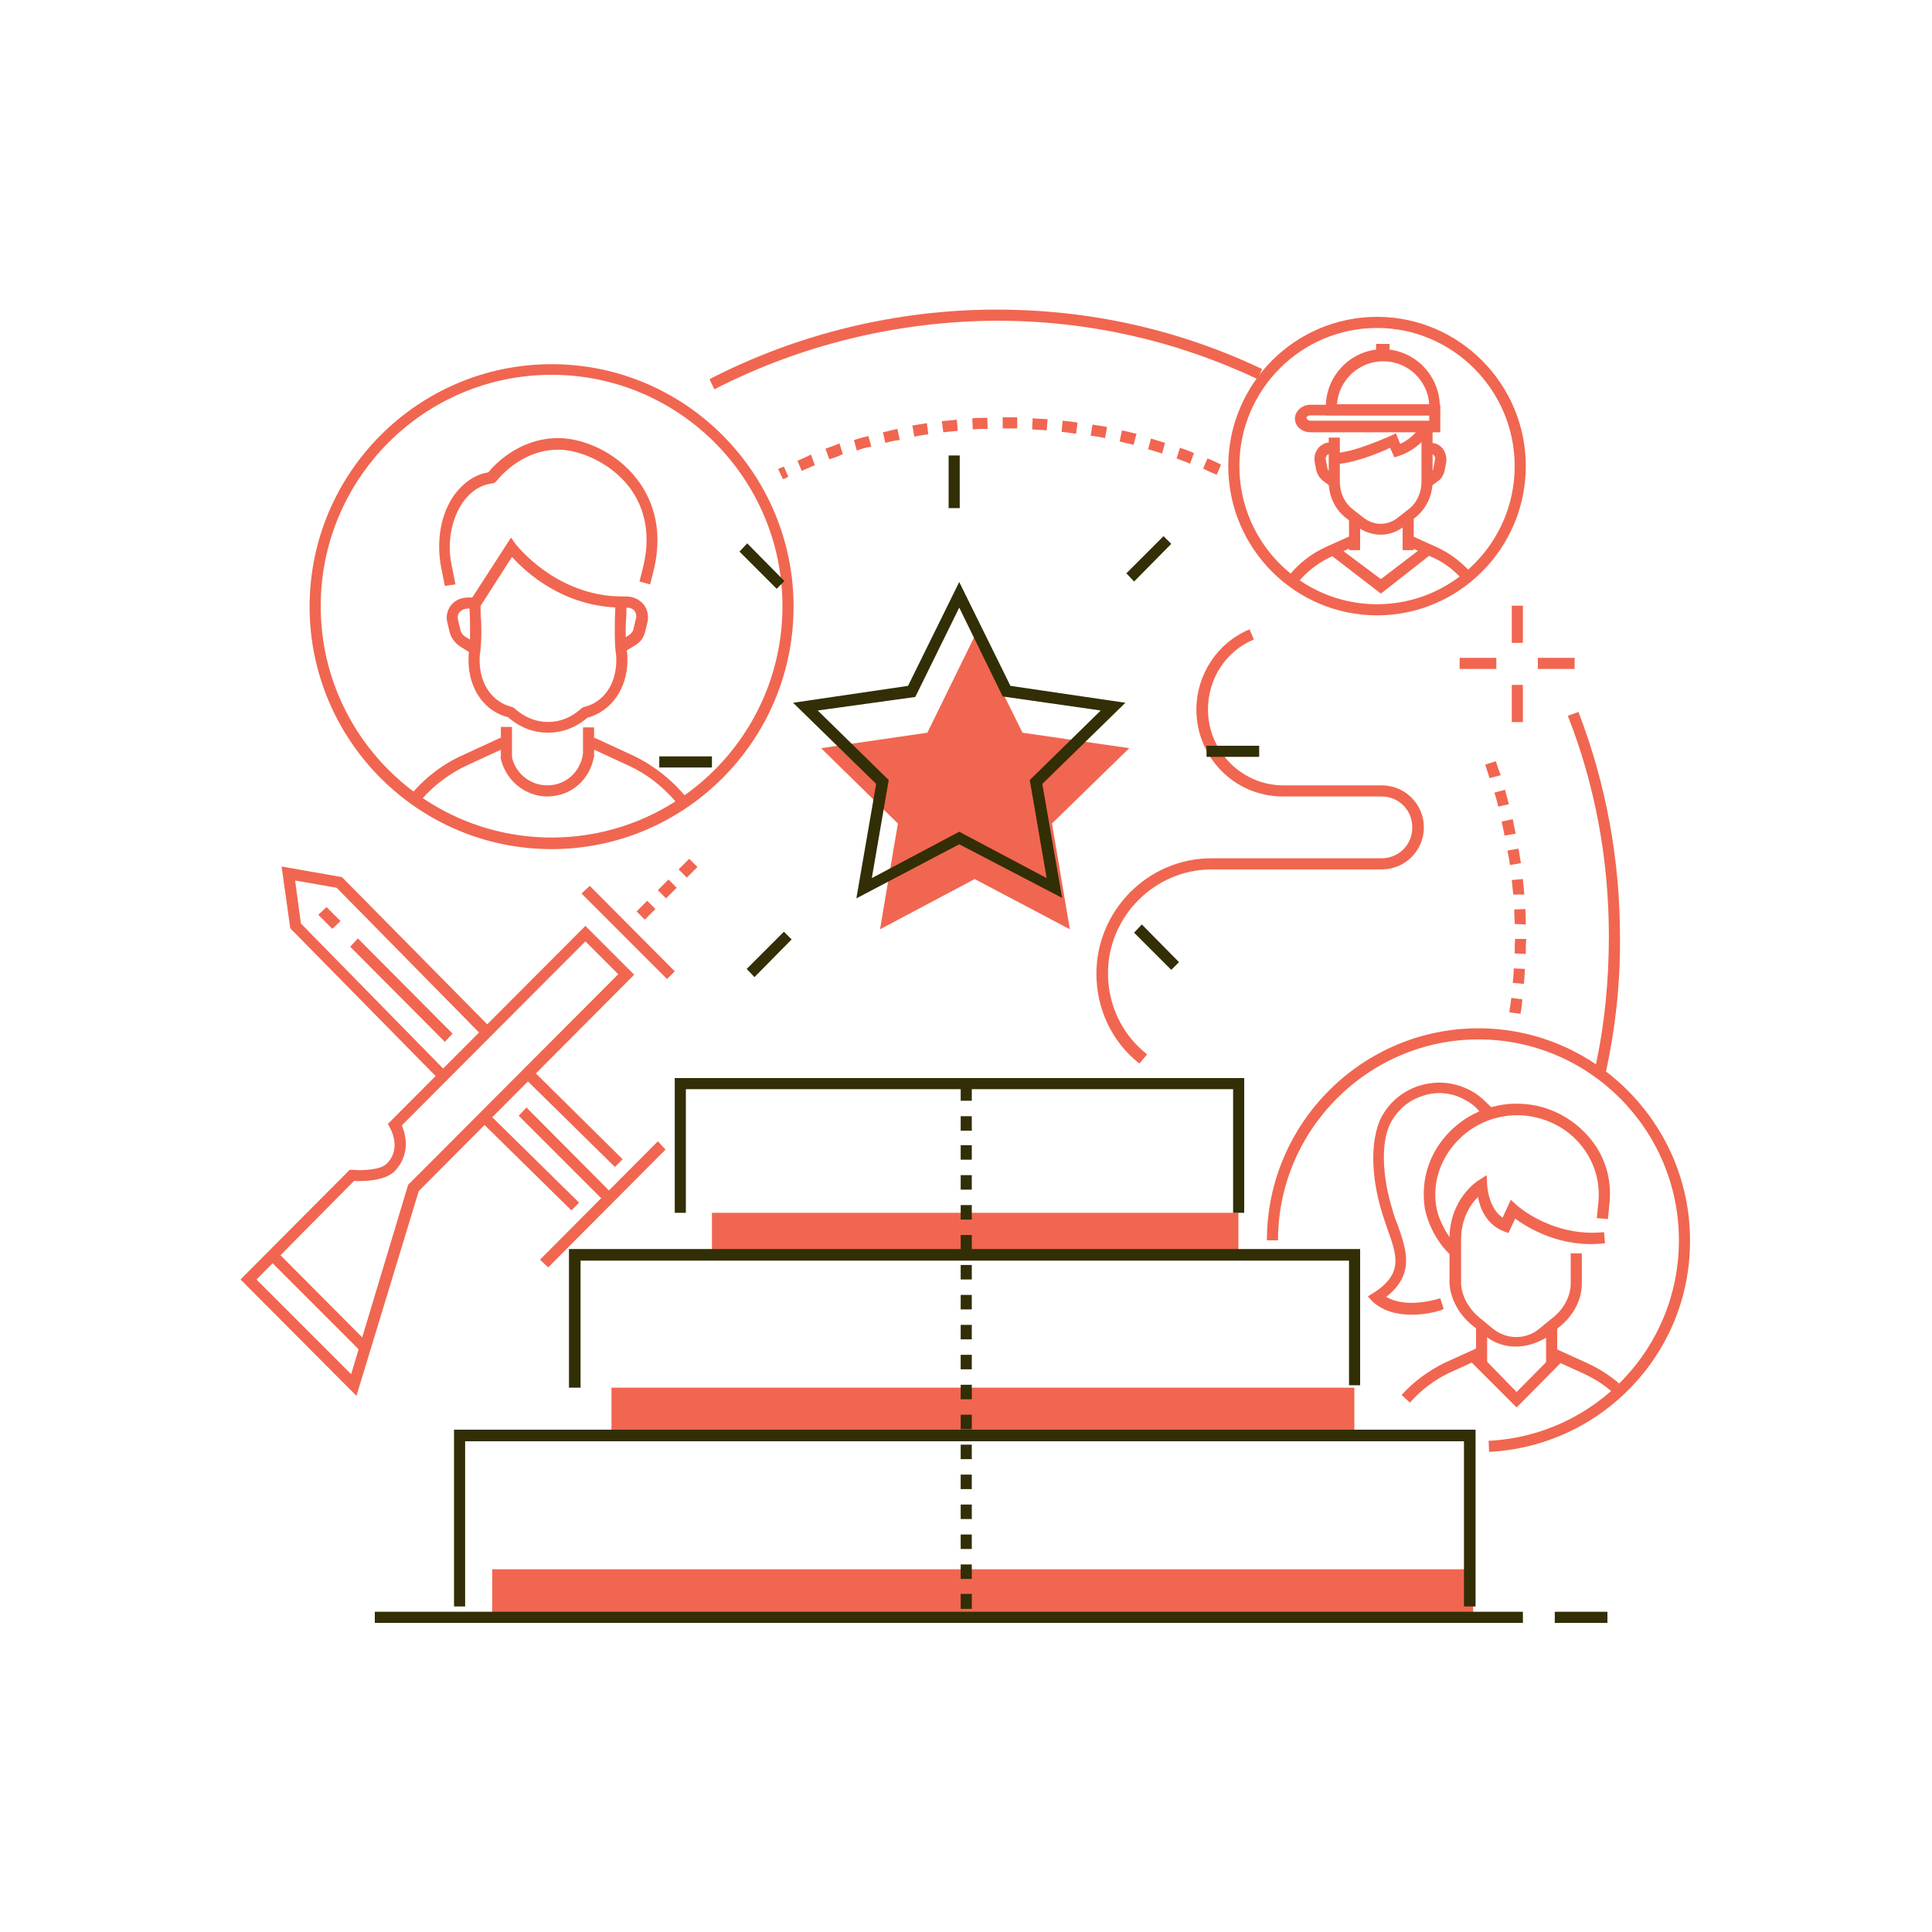 <?xml version="1.0" encoding="UTF-8"?> <!-- Generator: Adobe Illustrator 24.0.2, SVG Export Plug-In . SVG Version: 6.00 Build 0) --> <svg xmlns="http://www.w3.org/2000/svg" xmlns:xlink="http://www.w3.org/1999/xlink" id="Слой_1" x="0px" y="0px" viewBox="0 0 400 400" style="enable-background:new 0 0 400 400;" xml:space="preserve"> <style type="text/css"> .st0{fill:#F16650;} .st1{fill:#322E05;} </style> <g> <rect x="313" y="125.4" class="st0" width="2.3" height="7.7"></rect> <rect x="313" y="141.8" class="st0" width="2.3" height="7.7"></rect> <rect x="302.2" y="136.2" class="st0" width="7.6" height="2.3"></rect> <rect x="318.4" y="136.2" class="st0" width="7.6" height="2.3"></rect> <path class="st0" d="M332.5,221.9l-2.3-0.5c2-9,2.9-18.3,2.9-27.5c0-15.8-2.8-31.2-8.5-45.7l2.2-0.8c5.7,14.8,8.6,30.6,8.6,46.5 C335.5,203.3,334.5,212.6,332.5,221.9z"></path> <path class="st0" d="M147.9,80.6l-1-2.1c18.2-9.4,38.8-14.4,59.4-14.4c19.3,0,37.7,4.1,55,12.3l-0.9,2.1c-17-8-35.1-12.1-54.1-12.1 C185.9,66.5,165.8,71.4,147.9,80.6z"></path> <path class="st0" d="M235.9,220.2c-5.7-4.5-8.9-11.3-8.9-18.6c0-13.1,10.7-23.9,23.8-23.9H286c3.6,0,6.4-2.8,6.4-6.4 c0-3.6-2.8-6.4-6.4-6.4h-20.4c-10,0-17.9-8.1-17.9-18c0-7.2,4.3-13.8,11-16.6l0.9,2.1c-5.8,2.4-9.5,8.1-9.5,14.5 c0,8.6,7,15.7,15.6,15.7h20.4c4.8,0,8.7,3.9,8.7,8.7s-3.9,8.7-8.7,8.7h-35.2c-11.8,0-21.5,9.7-21.5,21.5c0,6.6,2.9,12.7,8.1,16.8 L235.9,220.2z"></path> <path class="st0" d="M285.9,110.7c-1.8,0-3.6-0.6-5.1-1.8l-2.3-1.8c-2.1-1.7-3.4-4.4-3.4-7.3v-9.2h2.3v9.2c0,2.1,0.9,4.2,2.5,5.5 l2.3,1.8c2.2,1.8,5.1,1.8,7.3,0l2.3-1.8c1.6-1.3,2.5-3.4,2.5-5.5V88.4h2.3v11.3c0,2.8-1.3,5.6-3.4,7.3l-2.3,1.8 C289.4,110.1,287.6,110.7,285.9,110.7z"></path> <path class="st0" d="M296.1,100.8l-1.4-1.9l1.6-1.2c0.3-0.2,0.5-0.5,0.5-0.9l0.3-1.6c0.1-0.3,0-0.7-0.2-0.9 c-0.1-0.1-0.3-0.3-0.6-0.3v-2.3c0.9,0,1.8,0.4,2.4,1.2c0.6,0.8,0.9,1.9,0.7,2.9l-0.3,1.6c-0.2,0.9-0.7,1.8-1.5,2.3L296.1,100.8z"></path> <path class="st0" d="M275.6,100.8l-1.6-1.2c-0.7-0.5-1.3-1.4-1.5-2.3l-0.3-1.6c-0.2-1.1,0.1-2.1,0.7-2.9c0.6-0.7,1.5-1.2,2.4-1.2 V94c-0.3,0-0.5,0.2-0.6,0.3c-0.2,0.3-0.3,0.6-0.2,0.9l0.3,1.6c0.1,0.4,0.3,0.7,0.5,0.9l1.6,1.2L275.6,100.8z"></path> <rect x="290.4" y="107" class="st0" width="2.3" height="6.9"></rect> <path class="st0" d="M302.8,120c-1.8-2-3.9-3.6-6.2-4.6l-5.1-2.3l0.9-2.1l5.1,2.3c2.6,1.2,4.9,2.9,6.9,5.1L302.8,120z"></path> <path class="st0" d="M268.5,120.9l-1.8-1.5c2.1-2.7,4.8-4.8,7.9-6.2l5.1-2.3l0.9,2.1l-5.1,2.3C272.8,116.6,270.3,118.5,268.5,120.9 z"></path> <rect x="279.3" y="107.4" class="st0" width="2.3" height="6.5"></rect> <polygon class="st0" points="285.9,122.9 275.5,114.9 276.8,113.1 285.9,119.9 294.8,113.1 296.1,114.9 "></polygon> <path class="st0" d="M276.2,96.1v-2.3c4,0,11.7-3.6,11.8-3.6l1-0.5l0.9,2.2c2.4-1.1,3.9-3,4.3-4l2.1,0.9c-0.7,1.5-2.8,4.3-6.7,5.6 l-0.9,0.3l-0.9-2C285.6,93.8,279.8,96.1,276.2,96.1z"></path> <path class="st0" d="M276.8,83.7h19.1c-0.3-5-4.5-8.9-9.5-8.9S277.2,78.6,276.8,83.7z M298.2,86h-23.7v-1.8 c0-6.5,5.3-11.9,11.8-11.9s11.8,5.4,11.8,11.9V86H298.2z"></path> <rect x="284.9" y="71.2" class="st0" width="2.8" height="2.3"></rect> <path class="st0" d="M271.3,86c-0.5,0-0.8,0.3-0.8,0.5c0,0.3,0.4,0.6,0.8,0.6h24.6V86H271.3z M298.2,89.5h-26.9 c-1.8,0-3.2-1.3-3.2-2.8c0-1.6,1.5-2.9,3.2-2.9h26.9V89.5z"></path> <rect x="320.1" y="273.9" class="st0" width="2.3" height="9"></rect> <path class="st0" d="M333.8,288.2c-1.8-1.6-3.8-2.8-5.9-3.8l-6.6-3l0.9-2.1l6.6,3c2.3,1.1,4.4,2.4,6.4,4.1L333.8,288.2z"></path> <path class="st0" d="M291.9,290.4l-1.7-1.6c2.5-2.8,5.6-5,8.8-6.6l6.6-3l0.9,2.1l-6.6,3C297,285.7,294.2,287.8,291.9,290.4z"></path> <rect x="305.6" y="274.4" class="st0" width="2.3" height="8.5"></rect> <path class="st0" d="M313.8,278.8c-2.2,0-4.4-0.7-6.3-2.2l-2.8-2.3c-2.8-2.3-4.6-5.8-4.6-9v-8.8c0-8.3,5.8-12,6-12.1l1.7-1.1l0.1,2 c0,0,0.2,4.8,3.2,6.8l1.7-3.7l1.2,1.1c0.1,0.1,7.4,6.7,18.1,5.6l0.2,2.3c-9.1,1.1-16-3.2-18.6-5.1l-1.4,3l-1-0.4 c-3.6-1.4-4.9-4.8-5.3-7.1c-1.5,1.5-3.5,4.4-3.5,8.9v8.8c0,2.6,1.5,5.4,3.8,7.3l2.8,2.3c2.9,2.3,6.8,2.3,9.6,0l2.8-2.3 c2.3-1.8,3.7-4.5,3.7-7.1v-6.2h2.3v6.2c0,3.4-1.7,6.6-4.5,8.9l-2.8,2.3C318.2,278.1,316,278.8,313.8,278.8z"></path> <path class="st0" d="M300.4,259.9c-1.6-1.4-2.8-3.2-3.8-5.1c-1.4-2.8-1.7-5.1-1.7-5.3c-0.6-5.3,0.9-10.3,4.5-14.4 c3.7-4.2,9-6.6,14.6-6.6c5.7,0,10.9,2.4,14.7,6.6c3.6,4,5.1,9,4.5,14.3l-0.3,3l-2.3-0.2l0.3-3c0.5-4.5-0.8-8.9-3.9-12.5 c-3.2-3.7-8-5.8-12.9-5.8s-9.6,2.1-12.9,5.9c-3.1,3.6-4.5,8-3.9,12.6c0,0,0.2,2.1,1.5,4.5c0.8,1.7,2,3.3,3.2,4.4L300.4,259.9z"></path> <path class="st0" d="M292.3,272.2c-2.7,0-5.8-0.6-8.1-2.7l-1-1.1l1.3-0.8c6.1-4,4.7-7.7,2.7-13.3c-0.3-0.9-0.7-2-1-3 c-2.4-7.7-2.5-15.2-0.3-19.8c1.7-3.3,4.5-5.6,7.9-6.7c3.5-1.1,7.1-0.8,10.3,0.8c1.5,0.7,2.8,1.8,4,3c0,0,0.2,0.2,0.4,0.4 c0.3,0.3,0.6,0.6,0.6,0.6l-1.8,1.5l0.8-0.7l-0.8,0.7c-0.1-0.1-0.3-0.3-0.5-0.5s-0.5-0.5-0.5-0.5c-0.9-1.1-2-1.9-3.2-2.5 c-2.6-1.4-5.7-1.7-8.6-0.7c-2.8,0.9-5.1,2.8-6.6,5.6c-2,3.9-1.8,10.9,0.4,18c0.3,1.1,0.6,2,1,2.9c1.9,5.4,3.7,10.4-2.3,15.1 c4.4,2.6,11.1,0.3,11.2,0.3l0.7,2.2C298.7,271.2,295.8,272.2,292.3,272.2z"></path> <polygon class="st0" points="314,291.4 304.3,281.7 306,280 314,288.2 322.2,279.9 323.9,281.4 "></polygon> <path class="st0" d="M92.1,121.3l-0.8-4c-1-5.5,0-11,2.8-14.9c1.9-2.5,4.3-4.2,7-4.6c1.3-1.6,6.4-7.1,14.5-7.1 c4.8,0,11.7,2.6,16.2,8.4c2.8,3.6,5.7,9.7,3.6,18.7l-0.8,3.2l-2.2-0.6l0.8-3.2c1.9-8-0.6-13.4-3.1-16.6c-4.1-5.1-10.4-7.5-14.5-7.5 c-8,0-12.8,6.5-12.9,6.6l-0.4,0.3l-0.5,0.1c-2.3,0.3-4.3,1.6-5.9,3.8c-2.4,3.4-3.4,8.4-2.4,13.1l0.8,4L92.1,121.3z"></path> <rect x="120.7" y="150.6" class="st0" width="2.3" height="6.2"></rect> <path class="st0" d="M140.4,166.6c-2.9-3.6-6.5-6.4-10.5-8.2l-7.8-3.6l0.9-2.1l7.8,3.6c4.3,2,8.2,5,11.3,8.8L140.4,166.6z"></path> <path class="st0" d="M86.4,166.6l-1.8-1.5c3.1-3.9,7-6.9,11.3-8.8l7.8-3.6l0.9,2.1l-7.8,3.6C92.9,160.2,89.2,163,86.4,166.6z"></path> <rect x="103.7" y="150.5" class="st0" width="2.3" height="6.3"></rect> <path class="st0" d="M128.9,125.8c-12.3,0-20.2-7.5-22.9-10.5l-6.6,10.3l-2-1.3l8.4-13l1,1.4c0.1,0.1,8.3,10.8,22.1,10.8V125.8z"></path> <path class="st0" d="M129.7,134.7l-1.3-2l1.8-1.2c0.5-0.3,0.9-0.8,1-1.5l0.5-2.1c0.1-0.5,0-0.9-0.3-1.4c-0.4-0.5-1-0.7-1.7-0.7 h-2.4v-2.3h2.4c1.4,0,2.7,0.6,3.6,1.7c0.7,0.9,1,2.2,0.8,3.4l-0.5,2.1c-0.3,1.2-0.9,2.2-2.1,2.9L129.7,134.7z"></path> <path class="st0" d="M97.1,135l-1.9-1.2c-1-0.7-1.8-1.7-2.1-2.9l-0.5-2.1c-0.3-1.2,0-2.4,0.7-3.4c0.8-1.1,2.2-1.7,3.6-1.7h1.3v2.3 h-1.3c-0.7,0-1.4,0.3-1.8,0.8c-0.3,0.4-0.4,0.8-0.3,1.4l0.5,2.1c0.1,0.6,0.5,1.2,1,1.5l1.9,1.2L97.1,135z"></path> <path class="st0" d="M113.4,151.7c-2.7,0-5.3-0.9-7.6-2.7l-0.6-0.5c-4.9-1.2-8.2-5.9-8.2-11.8c0-0.6,0-1.2,0.1-1.8 c0.3-2.1,0.2-4.3,0.2-6.5c0-0.9-0.1-1.9-0.1-2.8v-1.3h2.3v1.3c0,0.9,0,1.9,0.1,2.7c0.1,2.2,0.1,4.6-0.2,6.9 c-0.1,0.4-0.1,0.9-0.1,1.5c0,4.9,2.6,8.7,6.8,9.7l0.2,0.1l1,0.8c3.7,2.9,8.7,2.9,12.3,0l1-0.8l0.2-0.1c4.1-0.9,6.8-4.7,6.8-9.7 c0-0.5,0-0.9-0.1-1.5c-0.3-2.3-0.2-4.6-0.2-6.9c0-0.9,0.1-1.9,0.1-2.7v-0.9h2.3v0.9c0,0.9,0,1.9-0.1,2.8c-0.1,2.2-0.1,4.4,0.2,6.5 c0.1,0.5,0.1,1.2,0.1,1.8c0,5.9-3.4,10.6-8.3,11.9l-0.6,0.5C118.8,150.8,116.2,151.7,113.4,151.7z"></path> <path class="st0" d="M113.3,164.9c-4.7,0-8.8-3.5-9.7-8.2l2.3-0.4c0.6,3.7,3.8,6.3,7.4,6.3c3.8,0,6.8-2.7,7.4-6.5l2.3,0.3 C122.3,161.3,118.3,164.9,113.3,164.9z"></path> <path class="st0" d="M114.2,77.6c-26.4,0-47.8,21.5-47.8,47.9c0,26.5,21.5,47.9,47.8,47.9c26.4,0,47.8-21.5,47.8-47.9 S140.6,77.6,114.2,77.6z M114.2,175.8c-27.7,0-50.1-22.6-50.1-50.2c0-27.7,22.5-50.2,50.1-50.2c27.7,0,50.1,22.6,50.1,50.2 C164.3,153.3,141.8,175.8,114.2,175.8z"></path> <path class="st0" d="M285.1,67.9c-15.7,0-28.5,12.8-28.5,28.6s12.8,28.6,28.5,28.6s28.5-12.8,28.5-28.6 C313.6,80.8,300.8,67.9,285.1,67.9z M285.1,127.4c-17,0-30.8-13.9-30.8-30.9s13.8-30.9,30.8-30.9s30.8,13.9,30.8,30.9 S302.1,127.4,285.1,127.4z"></path> <path class="st0" d="M308.3,300.6l-0.1-2.3c22.1-1.1,39.4-19.3,39.4-41.5c0-22.9-18.6-41.6-41.5-41.6c-22.8,0-41.5,18.7-41.5,41.6 h-2.3c0-24.2,19.7-43.9,43.8-43.9c24.1,0,43.8,19.8,43.8,43.9C350,280.2,331.6,299.4,308.3,300.6z"></path> <path class="st0" d="M210.6,88.7c-0.8,0-1.7,0-2.6,0h-0.4v-2.3h0.4c0.8,0,1.8,0,2.6,0V88.7z M201.4,88.9l-0.1-2.3 c1-0.1,2.1-0.1,3.1-0.1l0.1,2.3C203.4,88.8,202.5,88.8,201.4,88.9z M216.7,89.1c-1-0.1-2-0.1-3-0.2l0.1-2.3c1,0.1,2.1,0.1,3.1,0.2 L216.7,89.1z M195.3,89.5l-0.3-2.3c1-0.1,2.1-0.2,3.1-0.3l0.2,2.3C197.3,89.3,196.4,89.4,195.3,89.5z M222.8,89.8 c-1-0.1-2-0.3-3-0.4l0.2-2.3c1,0.1,2.1,0.2,3.1,0.4L222.8,89.8z M189.3,90.4l-0.4-2.3c1-0.2,2.1-0.3,3-0.5l0.3,2.3 C191.4,90,190.3,90.2,189.3,90.4z M228.8,90.7c-1-0.2-2-0.4-3-0.5l0.4-2.3c1,0.2,2.1,0.3,3,0.5L228.8,90.7z M183.3,91.7l-0.5-2.2 c1-0.2,2-0.5,3-0.7l0.5,2.3C185.3,91.2,184.3,91.4,183.3,91.7z M234.7,92.1c-0.9-0.2-2-0.5-2.9-0.7l0.5-2.3c1,0.2,2,0.5,3,0.7 L234.7,92.1z M177.4,93.3l-0.6-2.2c0.9-0.3,2-0.6,3-0.8l0.6,2.2C179.4,92.6,178.4,92.9,177.4,93.3z M240.6,93.9 c-0.9-0.3-1.9-0.6-2.9-0.9l0.6-2.2c1,0.3,2,0.6,2.9,0.9L240.6,93.9z M171.7,95.1l-0.8-2.2c0.9-0.3,2-0.7,2.9-1.1l0.7,2.2 C173.6,94.5,172.6,94.8,171.7,95.1z M246.4,96c-0.9-0.4-1.9-0.7-2.8-1.1l0.7-2.2c0.9,0.3,2,0.7,2.9,1.1L246.4,96z M166,97.5 l-0.9-2.1c0.9-0.4,1.9-0.8,2.8-1.3l0.8,2.2C167.9,96.7,167,97,166,97.5z M251.9,98.3c-0.9-0.4-1.9-0.8-2.8-1.3l0.9-2.1 c0.9,0.4,1.9,0.8,2.8,1.3L251.9,98.3z M162.1,99.2l-1-2.1c0.4-0.2,0.7-0.3,1.2-0.5l0.9,2.1C162.9,98.9,162.5,99.1,162.1,99.2z"></path> <path class="st0" d="M308.4,161.1c-0.3-0.9-0.6-1.9-0.9-2.8l2.2-0.7c0.3,0.9,0.6,1.9,1,2.9L308.4,161.1z M310.2,167 c-0.2-0.9-0.5-2-0.8-2.9l2.2-0.6c0.3,1.1,0.5,2,0.8,3L310.2,167z M311.5,173c-0.2-1.1-0.4-2-0.6-2.9l2.3-0.5c0.2,1.1,0.4,2,0.6,3 L311.5,173z M312.6,179.1c-0.1-1.1-0.3-2-0.5-3l2.3-0.4c0.2,1.1,0.3,2.1,0.5,3L312.6,179.1z M313.3,185.2c-0.1-1.1-0.2-2-0.3-3 l2.3-0.2c0.1,1.1,0.2,2.1,0.3,3.2H313.3z M313.6,191.3c0-1.1-0.1-2-0.1-3l2.3-0.1c0.1,1.1,0.1,2.1,0.1,3.2L313.6,191.3L313.6,191.3 z M315.9,197.5l-2.3-0.1c0-1.1,0-2,0.1-3h2.3C315.9,195.4,315.9,196.4,315.9,197.5z M315.5,203.7l-2.3-0.2c0.1-1.1,0.2-2,0.2-3 l2.3,0.1C315.7,201.6,315.6,202.6,315.5,203.7z M314.8,209.9l-2.3-0.3c0.1-1.1,0.3-2,0.4-3l2.3,0.3 C315.1,207.9,315,208.9,314.8,209.9z"></path> <polygon class="st0" points="101.5,230.9 99.9,232.5 118.3,250.6 119.9,249 "></polygon> <polygon class="st0" points="90.8,223.4 60.1,192.2 58.3,179.4 70.8,181.6 101.5,212.7 99.8,214.4 69.7,183.8 61.1,182.3 62.3,191.2 92.4,221.9 "></polygon> <polygon class="st0" points="110.5,221.8 108.9,223.5 127.3,241.6 128.9,240 "></polygon> <polygon class="st0" points="74.1,194.3 72.5,196 92.1,215.7 93.7,214 "></polygon> <polygon class="st0" points="109,229.3 107.4,231 124.8,248.4 126.4,246.8 "></polygon> <polygon class="st0" points="67.6,187.8 65.9,189.4 68.8,192.3 70.5,190.7 "></polygon> <polygon class="st0" points="136.2,236.3 111.8,260.8 113.5,262.4 137.8,238 "></polygon> <polygon class="st0" points="122.1,183.4 120.4,185 138.1,202.7 139.7,201.1 "></polygon> <path class="st0" d="M142.2,181.7l-1.7-1.7l2.2-2.2l1.7,1.7L142.2,181.7z M137.9,186l-1.7-1.7l2.2-2.2l1.7,1.7L137.9,186z M133.5,190.4l-1.7-1.7l2.2-2.2l1.7,1.7L133.5,190.4z"></path> <polygon class="st0" points="57.9,259.7 56.3,261.4 74.7,279.8 76.3,278.2 "></polygon> <path class="st0" d="M53.1,264.9l19.6,19.6l11.8-39.2l4.8-4.8l38.7-38.8l-6.8-6.8l-38,38.1c1.5,3.6,0.9,7-1.5,9.5 c-2.1,2.1-6.8,2.1-8.4,2L53.1,264.9z M73.8,289l-24-24.1l22.6-22.7H73c2.1,0.2,5.9,0,7.1-1.3c1.9-1.9,2.1-4.6,0.6-7.5l-0.4-0.7 l40.9-41l10.1,10.1l-44.6,44.8L73.8,289z"></path> <rect x="147.4" y="251.1" class="st0" width="109" height="8.7"></rect> <rect x="126.6" y="287.3" class="st0" width="153.8" height="8.7"></rect> <rect x="101.9" y="324.9" class="st0" width="203.1" height="11"></rect> <polygon class="st0" points="201.8,131.7 211.7,151.7 233.8,154.9 217.8,170.5 221.5,192.4 201.8,182 182.2,192.4 185.9,170.5 170,154.9 192,151.7 "></polygon> <polygon class="st1" points="305.5,332.6 303.1,332.6 303.1,298.4 96.3,298.4 96.3,332.6 94,332.6 94,296 305.5,296 "></polygon> <polygon class="st1" points="120.2,287.3 117.8,287.3 117.8,258.6 281.6,258.6 281.6,286.8 279.3,286.8 279.3,261 120.2,261 "></polygon> <polygon class="st1" points="257.6,251.1 255.3,251.1 255.3,225.5 142,225.5 142,251.1 139.7,251.1 139.7,223.2 257.6,223.2 "></polygon> <rect x="77.6" y="333.7" class="st1" width="237.7" height="2.3"></rect> <rect x="321.9" y="333.7" class="st1" width="10.9" height="2.3"></rect> <path class="st1" d="M169.3,147.1l14.7,14.4l-3.5,20.3l18.1-9.6l18.1,9.6l-3.5-20.3l14.7-14.4l-20.3-2.9l-9-18.4l-9.1,18.5 L169.3,147.1z M219.9,185.9l-21.3-11.1L177.3,186l4.1-23.7l-17.2-16.8L188,142l10.6-21.5l10.6,21.5l23.8,3.5l-17.2,16.8 L219.9,185.9z"></path> <rect x="196.4" y="94.3" class="st1" width="2.3" height="10.9"></rect> <polygon class="st1" points="154.7,112.5 153.1,114.2 160.8,121.9 162.4,120.3 "></polygon> <rect x="136.5" y="156.6" class="st1" width="10.9" height="2.3"></rect> <polygon class="st1" points="162.3,192.9 154.6,200.6 156.2,202.3 163.9,194.5 "></polygon> <polygon class="st1" points="236.4,191.4 234.8,193.1 242.5,200.8 244.1,199.2 "></polygon> <rect x="249.8" y="154.4" class="st1" width="10.9" height="2.3"></rect> <polygon class="st1" points="240.9,111 233.2,118.7 234.8,120.4 242.5,112.6 "></polygon> <path class="st1" d="M201.2,227.9h-2.3v-3h2.3V227.9z M201.2,234.1h-2.3v-3h2.3V234.1z M201.2,240.1h-2.3v-3h2.3V240.1z M201.2,246.3h-2.3v-3h2.3V246.3z M201.2,252.5h-2.3v-3h2.3V252.5z M201.2,258.7h-2.3v-3h2.3V258.7z M201.2,264.9h-2.3v-3h2.3 V264.9z M201.2,271.1h-2.3v-3h2.3V271.1z M201.2,277.3h-2.3v-3h2.3V277.3z M201.2,283.5h-2.3v-3h2.3V283.5z M201.2,289.7h-2.3v-3 h2.3V289.7z M201.2,295.9h-2.3v-3h2.3V295.9z M201.2,302.1h-2.3v-3h2.3V302.1z M201.2,308.3h-2.3v-3h2.3V308.3z M201.2,314.5h-2.3 v-3h2.3V314.5z M201.2,320.7h-2.3v-3h2.3V320.7z M201.2,326.9h-2.3v-3h2.3V326.9z M201.2,333.1h-2.3V330h2.3V333.1z"></path> </g> </svg> 